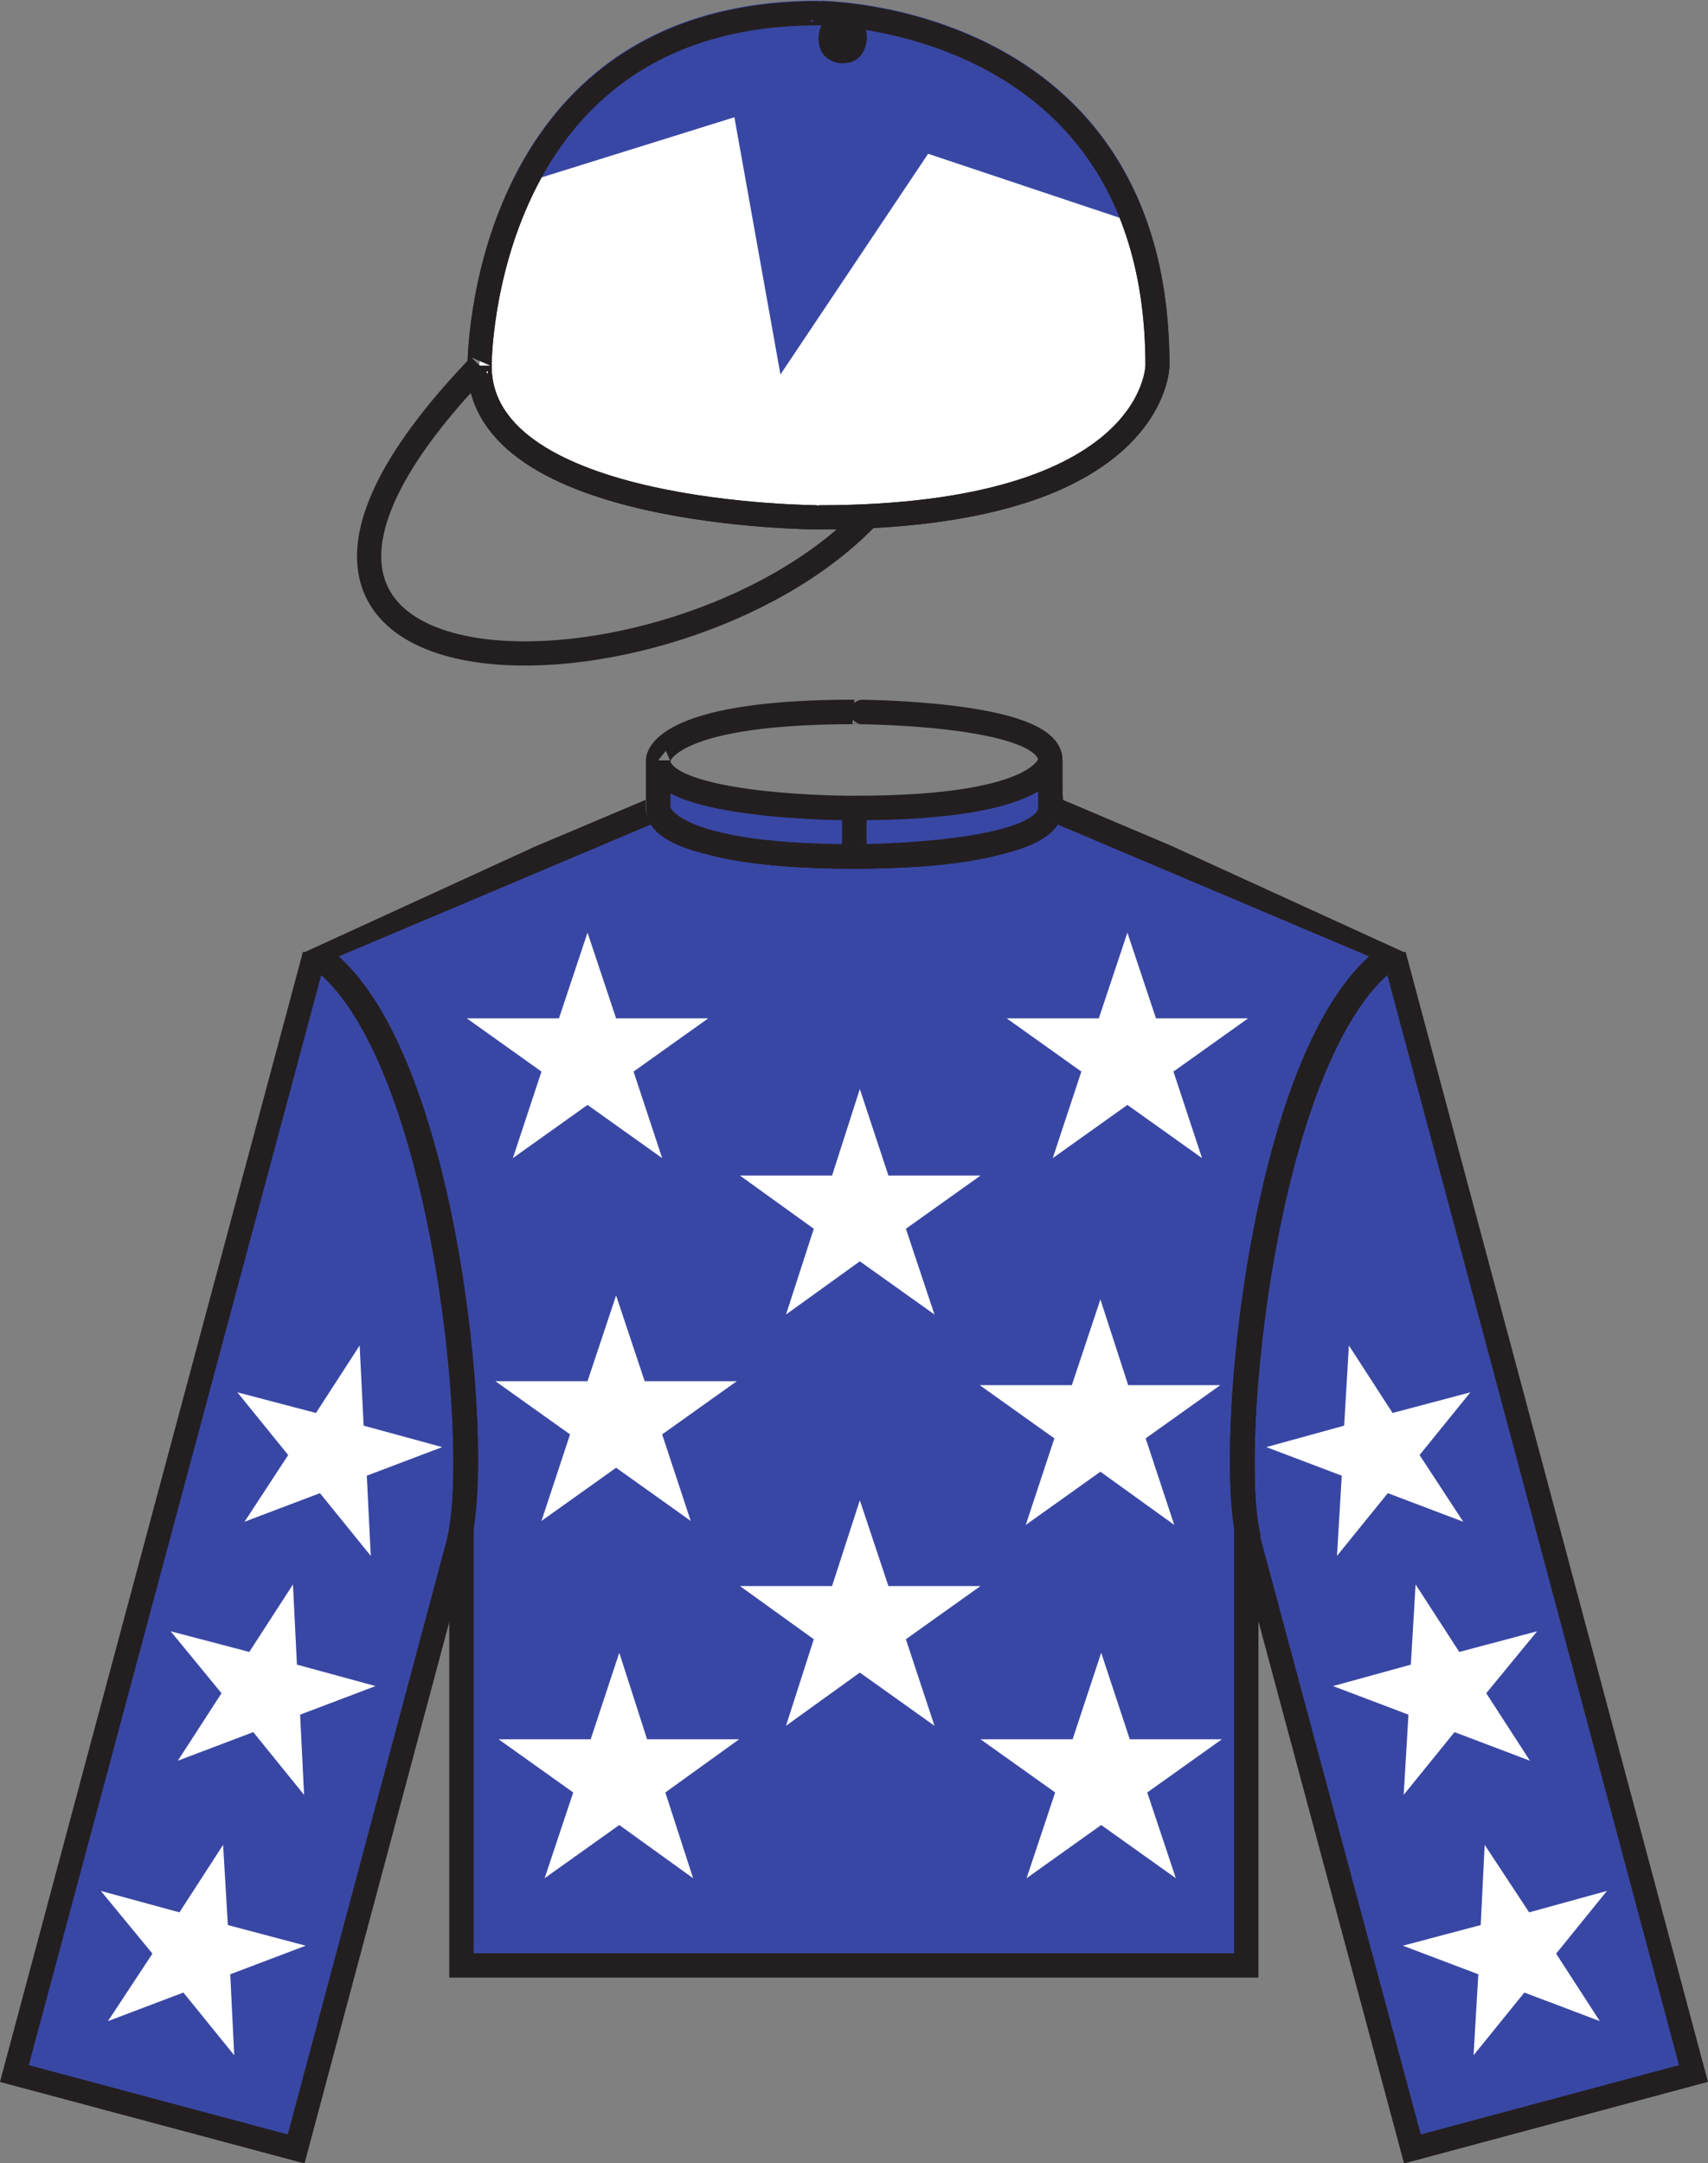 <?xml version="1.0" encoding="UTF-8" standalone="no"?>
<svg
   xmlns:dc="http://purl.org/dc/elements/1.1/"
   xmlns:cc="http://creativecommons.org/ns#"
   xmlns:rdf="http://www.w3.org/1999/02/22-rdf-syntax-ns#"
   xmlns:svg="http://www.w3.org/2000/svg"
   xmlns="http://www.w3.org/2000/svg"
   viewBox="0 0 286.767 363.212"
   height="363.212"
   width="286.767"
   xml:space="preserve"
   id="svg2"
   version="1.1"><rect x="0" y="0" width="286.767" height="363.212" fill="#808080" stroke="none"/><defs
     id="defs6"><clipPath
       id="clipPath20"
       clipPathUnits="userSpaceOnUse"><path
         id="path18"
         d="M 0,0 H 2160 V 2910 H 0 Z" /></clipPath><clipPath
       id="clipPath26"
       clipPathUnits="userSpaceOnUse"><path
         id="path24"
         d="m 1776.25,1571.25 c -187.47,-128.36 -238.86,-645.437 -207,-763 l 208,-778 384,103 -385,1438" /></clipPath><clipPath
       id="clipPath46"
       clipPathUnits="userSpaceOnUse"><path
         id="path44"
         d="m 394.25,1571.25 c 186.973,-128.36 238.355,-645.437 207,-763 l -208,-778 -384,103 385,1438" /></clipPath><clipPath
       id="clipPath64"
       clipPathUnits="userSpaceOnUse"><path
         id="path62"
         d="m 394.25,1571.25 c 186.973,-128.36 238.355,-645.437 207,-763 l -208,-778 -384,103 385,1438" /></clipPath><clipPath
       id="clipPath70"
       clipPathUnits="userSpaceOnUse"><path
         id="path68"
         d="m 394.25,1571.25 c 186.973,-128.36 238.355,-645.437 207,-763 l -208,-778 -384,103 385,1438" /></clipPath><clipPath
       id="clipPath84"
       clipPathUnits="userSpaceOnUse"><path
         id="path82"
         d="m 822.25,1753.25 -432,-198 v 0 c 162.707,-104.1 212.477,-620.172 182,-738 l 3,10 v -562 h 1019 v 562 l 4,-10 c -30.98,117.828 18.79,633.9 182,738 l -433,198 c 0.34,-15.39 0.34,-76.11 -262,-61 -0.25,0.07 -262.84,-15.11 -263,46" /></clipPath><clipPath
       id="clipPath114"
       clipPathUnits="userSpaceOnUse"><path
         id="path112"
         d="m 822.25,1753.25 -432,-198 v 0 c 162.707,-104.1 212.477,-620.172 182,-738 l 3,10 v -562 h 1019 v 562 l 4,-10 c -30.98,117.828 18.79,633.9 182,738 l -433,198 c 0.34,-15.39 0.34,-76.11 -262,-61 -0.25,0.07 -262.84,-15.11 -263,46" /></clipPath><clipPath
       id="clipPath120"
       clipPathUnits="userSpaceOnUse"><path
         id="path118"
         d="m 822.25,1753.25 -432,-198 v 0 c 162.707,-104.1 212.477,-620.172 182,-738 l 3,10 v -562 h 1019 v 562 l 4,-10 c -30.98,117.828 18.79,633.9 182,738 l -433,198 c 0.34,-15.39 0.34,-76.11 -262,-61 -0.25,0.07 -262.84,-15.11 -263,46" /></clipPath><clipPath
       id="clipPath132"
       clipPathUnits="userSpaceOnUse"><path
         id="path130"
         d="m 598.25,2279.25 c -0.5,-190.62 441.75,-190.62 442,-191 442,0.38 442,206.75 442,207 0,460.13 -442.25,460.13 -442,460 -442.5,0.13 -442.5,-460.25 -442,-460" /></clipPath><clipPath
       id="clipPath150"
       clipPathUnits="userSpaceOnUse"><path
         id="path148"
         d="m 598.25,2279.25 c -0.5,-190.62 441.75,-190.62 442,-191 442,0.38 442,206.75 442,207 0,460.13 -442.25,460.13 -442,460 -442.5,0.13 -442.5,-460.25 -442,-460" /></clipPath><clipPath
       id="clipPath156"
       clipPathUnits="userSpaceOnUse"><path
         id="path154"
         d="m 598.25,2279.25 c -0.5,-190.62 441.75,-190.62 442,-191 442,0.38 442,206.75 442,207 0,460.13 -442.25,460.13 -442,460 -442.5,0.13 -442.5,-460.25 -442,-460" /></clipPath></defs><g
     transform="matrix(1.333,0,0,-1.333,-1.233,367.367)"
     id="g10"><g
       transform="scale(0.1)"
       id="g12"><g
         id="g14"><g
           clip-path="url(#clipPath20)"
           id="g16"><g
             clip-path="url(#clipPath26)"
             id="g22"><path
               id="path28"
               style="fill:#3947a4;fill-opacity:1;fill-rule:nonzero;stroke:none"
               d="m 1765.25,1553.25 c -161.7,-106.41 -213.09,-623.48 -182,-741 l 205,-763 354,95 -377,1409" /><path
               id="path30"
               style="fill:none;stroke:#231f20;stroke-width:29.535;stroke-linecap:butt;stroke-linejoin:miter;stroke-miterlimit:10;stroke-dasharray:none;stroke-opacity:1"
               d="m 1765.25,1553.25 c -161.7,-106.41 -213.09,-623.48 -182,-741 l 205,-763 354,95 -377,1409" /><path
               id="path32"
               style="fill:#ffffff;fill-opacity:1;fill-rule:nonzero;stroke:none"
               d="m 1708.25,1061.25 -6,-101 -98,-27 95,-36 -6,-101 64,79 95,-36 -55,84 64,79 -98,-26" /><path
               id="path34"
               style="fill:#ffffff;fill-opacity:1;fill-rule:nonzero;stroke:none"
               d="m 1792.25,760.25 -6,-101 -98,-27 95,-36 -6,-101 64,79 95,-36 -55,85 64,78 -98,-26" /><path
               id="path36"
               style="fill:#ffffff;fill-opacity:1;fill-rule:nonzero;stroke:none"
               d="m 1879.25,432.25 -5,-101 -98,-26 95,-36 -6,-102 64,79 95,-36 -55,85 64,79 -98,-27" /><path
               id="path38"
               style="fill:none;stroke:#231f20;stroke-width:29.535;stroke-linecap:butt;stroke-linejoin:miter;stroke-miterlimit:10;stroke-dasharray:none;stroke-opacity:1"
               d="m 1765.25,1553.25 c -161.7,-106.41 -213.09,-623.48 -182,-741 l 205,-763 354,95 -377,1409" /></g></g></g><g
         id="g40"><g
           clip-path="url(#clipPath46)"
           id="g42"><path
             id="path48"
             style="fill:#3947a4;fill-opacity:1;fill-rule:nonzero;stroke:none"
             d="m 405.25,1553.25 c 161.203,-106.41 212.59,-623.48 181,-741 l -204,-763 -355,95 378,1409" /><path
             id="path50"
             style="fill:none;stroke:#231f20;stroke-width:29.535;stroke-linecap:butt;stroke-linejoin:miter;stroke-miterlimit:10;stroke-dasharray:none;stroke-opacity:1"
             d="m 405.25,1553.25 c 161.203,-106.41 212.59,-623.48 181,-741 l -204,-763 -355,95 378,1409" /><path
             id="path52"
             style="fill:#ffffff;fill-opacity:1;fill-rule:nonzero;stroke:none"
             d="m 462.25,1061.25 5,-101 99,-27 -95,-36 5,-101 -64,79 -95,-36 55,84 -64,79 99,-26" /><path
             id="path54"
             style="fill:#ffffff;fill-opacity:1;fill-rule:nonzero;stroke:none"
             d="m 378.25,760.25 5,-101 99,-27 -95,-36 5,-101 -64,79 -95,-36 55,85 -64,78 99,-26" /><path
             id="path56"
             style="fill:#ffffff;fill-opacity:1;fill-rule:nonzero;stroke:none"
             d="m 290.25,432.25 6,-101 98,-26 -95,-36 5,-102 -64,79 -95,-36 56,85 -65,79 99,-27" /></g></g><g
         id="g58"><g
           clip-path="url(#clipPath64)"
           id="g60"><g
             clip-path="url(#clipPath70)"
             id="g66"><path
               id="path72"
               style="fill:none;stroke:#231f20;stroke-width:29.535;stroke-linecap:butt;stroke-linejoin:miter;stroke-miterlimit:10;stroke-dasharray:none;stroke-opacity:1"
               d="m 405.25,1553.25 c 161.203,-106.41 212.59,-623.48 181,-741 l -204,-763 -355,95 378,1409" /></g></g></g><path
         id="path74"
         style="fill:#3947a4;fill-opacity:1;fill-rule:nonzero;stroke:none"
         d="m 838.25,1798.25 v -60 c -0.395,-0.39 -0.395,-61.11 247,-61 -0.25,-0.11 246.89,-0.11 247,61 v 60 c -0.11,0.32 -0.11,-60.39 -247,-60 -0.25,-0.39 -247.395,-0.39 -247,60" /><path
         id="path76"
         style="fill:none;stroke:#231f20;stroke-width:30.893;stroke-linecap:butt;stroke-linejoin:miter;stroke-miterlimit:10;stroke-dasharray:none;stroke-opacity:1"
         d="m 838.25,1798.25 c -0.395,-60.39 246.75,-60.39 247,-60 246.89,-0.39 246.89,60.32 247,60 -0.11,61.04 -247.25,61.04 -247,61 -247.395,0.04 -247.395,-60.68 -247,-61 m 494,0 v -60 m -247,0 v -61 m -247,121 v -60 c -0.395,-0.39 -0.395,-61.11 247,-61 -0.25,-0.11 246.89,-0.11 247,61" /><g
         id="g78"><g
           clip-path="url(#clipPath84)"
           id="g80"><path
             id="path86"
             style="fill:#3947a4;fill-opacity:1;fill-rule:nonzero;stroke:none"
             d="m 838.25,1798.25 c -0.395,-60.39 246.75,-60.39 247,-60 246.89,-0.39 246.89,60.32 247,60 -0.11,61.04 -247.25,61.04 -247,61 -247.395,0.04 -247.395,-60.68 -247,-61 v -60 l -433,-183 v 0 c 163.152,-104.1 212.926,-620.172 182,-738 l 3,10 v -547 h 989 v 547 l 3,-10 c -30.43,117.828 19.35,633.9 182,738 l -432,183 v 60" /><path
             id="path88"
             style="fill:none;stroke:#231f20;stroke-width:30.893;stroke-linecap:butt;stroke-linejoin:miter;stroke-miterlimit:10;stroke-dasharray:none;stroke-opacity:1"
             d="m 838.25,1738.25 c -0.395,-0.39 -0.395,-61.11 247,-61 -0.25,-0.11 246.89,-0.11 247,61 -0.11,-0.39 -0.11,-61.11 -247,-61 -0.25,-0.11 -247.395,-0.11 -247,61 l -433,-183 v 0 c 163.152,-104.1 212.926,-620.172 182,-738 l 3,10 v -547 h 989 v 547 l 3,-10 c -30.43,117.828 19.35,633.9 182,738 l -432,183 v 60 c -0.11,61.04 -247.25,61.04 -247,61 -247.395,0.04 -247.395,-60.68 -247,-61" /><path
             id="path90"
             style="fill:#ffffff;fill-opacity:1;fill-rule:nonzero;stroke:none"
             d="m 749.25,1581.25 36,-108 h 116 l -94,-67 36,-109 -94,67 -94,-67 36,109 -94,67 h 116" /><path
             id="path92"
             style="fill:#ffffff;fill-opacity:1;fill-rule:nonzero;stroke:none"
             d="m 1092.25,1384.25 36,-109 h 116 l -94,-67 36,-108 -94,67 -93,-67 35,108 -93,67 h 116" /><path
             id="path94"
             style="fill:#ffffff;fill-opacity:1;fill-rule:nonzero;stroke:none"
             d="m 1429.25,1581.25 36,-108 h 116 l -94,-67 36,-109 -94,67 -94,-67 36,109 -94,67 h 116" /><path
             id="path96"
             style="fill:#ffffff;fill-opacity:1;fill-rule:nonzero;stroke:none"
             d="m 785.25,1124.25 36,-108 h 116 l -94,-67 36,-109 -94,67 -94,-67 36,109 -94,67 h 116" /><path
             id="path98"
             style="fill:#ffffff;fill-opacity:1;fill-rule:nonzero;stroke:none"
             d="m 789.25,674.25 35,-109 h 116 l -93,-67 35,-108 -93,67 -94,-67 36,108 -94,67 h 116" /><path
             id="path100"
             style="fill:#ffffff;fill-opacity:1;fill-rule:nonzero;stroke:none"
             d="m 1092.25,866.25 36,-108 h 116 l -94,-67 36,-109 -94,67 -93,-67 35,109 -93,67 h 116" /><path
             id="path102"
             style="fill:#ffffff;fill-opacity:1;fill-rule:nonzero;stroke:none"
             d="m 1395.25,1119.25 35,-108 h 116 l -94,-67 36,-109 -93,67 -94,-67 36,109 -94,67 h 116" /><path
             id="path104"
             style="fill:#ffffff;fill-opacity:1;fill-rule:nonzero;stroke:none"
             d="m 1396.25,674.25 36,-109 h 116 l -94,-67 36,-108 -94,67 -94,-67 36,108 -94,67 h 116" /><path
             id="path106"
             style="fill:none;stroke:#231f20;stroke-width:30.893;stroke-linecap:butt;stroke-linejoin:miter;stroke-miterlimit:10;stroke-dasharray:none;stroke-opacity:1"
             d="m 838.25,1798.25 c -0.395,-60.39 246.75,-60.39 247,-60 246.89,-0.39 246.89,60.32 247,60 -0.11,61.04 -247.25,61.04 -247,61 -247.395,0.04 -247.395,-60.68 -247,-61 m 494,0 v -60 m -247,0 v -61 m -247,121 v -60 c -0.395,-0.39 -0.395,-61.11 247,-61 -0.25,-0.11 246.89,-0.11 247,61" /></g></g><g
         id="g108"><g
           clip-path="url(#clipPath114)"
           id="g110"><g
             clip-path="url(#clipPath120)"
             id="g116"><path
               id="path122"
               style="fill:none;stroke:#231f20;stroke-width:30.893;stroke-linecap:butt;stroke-linejoin:miter;stroke-miterlimit:10;stroke-dasharray:none;stroke-opacity:1"
               d="m 838.25,1738.25 c -0.395,-0.39 -0.395,-61.11 247,-61 -0.25,-0.11 246.89,-0.11 247,61 -0.11,-0.39 -0.11,-61.11 -247,-61 -0.25,-0.11 -247.395,-0.11 -247,61 l -433,-183 v 0 c 163.152,-104.1 212.926,-620.172 182,-738 l 3,10 v -547 h 989 v 547 l 3,-10 c -30.43,117.828 19.35,633.9 182,738 l -432,183 v 60 c -0.11,61.04 -247.25,61.04 -247,61 -247.395,0.04 -247.395,-60.68 -247,-61" /></g></g></g><path
         id="path124"
         style="fill:none;stroke:#231f20;stroke-width:30.5;stroke-linecap:butt;stroke-linejoin:miter;stroke-miterlimit:10;stroke-dasharray:none;stroke-opacity:1"
         d="M 613.25,2295.25 C 186,1850.5 857,1850.5 1101.25,2104.25" /><g
         id="g126"><g
           clip-path="url(#clipPath132)"
           id="g128"><path
             id="path134"
             style="fill:#ffffff;fill-opacity:1;fill-rule:nonzero;stroke:none"
             d="m 613.25,2295.25 c -0.25,-190.75 426.75,-190.75 427,-191 426.75,0.25 426.75,190.75 427,191 -0.25,444.25 -427.25,444.25 -427,444 C 613,2739.5 613,2295 613.25,2295.25" /><path
             id="path136"
             style="fill:none;stroke:#231f20;stroke-width:30.5;stroke-linecap:butt;stroke-linejoin:miter;stroke-miterlimit:10;stroke-dasharray:none;stroke-opacity:1"
             d="m 613.25,2295.25 c -0.25,-190.75 426.75,-190.75 427,-191 426.75,0.25 426.75,190.75 427,191 -0.25,444.25 -427.25,444.25 -427,444 C 613,2739.5 613,2295 613.25,2295.25" /><path
             id="path138"
             style="fill:#231f20;fill-opacity:1;fill-rule:nonzero;stroke:none"
             d="m 1040.25,2708.25 c -0.25,-32.25 30.25,-32.25 30,-32 30.75,-0.25 30.75,31.5 31,32 -0.25,31.25 -30.75,31.25 -31,31 -30.25,0.25 -30.25,-31.5 -30,-31" /><path
             id="path140"
             style="fill:#3947a4;fill-opacity:1;fill-rule:nonzero;stroke:none"
             d="m 607.25,2506.25 327,102 58,-324 186,278 326,-109 -139,250 -204,173 -325,-65 -186,-37 -58,-115" /><path
             id="path142"
             style="fill:none;stroke:#231f20;stroke-width:30.5;stroke-linecap:butt;stroke-linejoin:miter;stroke-miterlimit:10;stroke-dasharray:none;stroke-opacity:1"
             d="M 613.25,2295.25 C 186,1850.5 857,1850.5 1101.25,2104.25" /></g></g><g
         id="g144"><g
           clip-path="url(#clipPath150)"
           id="g146"><g
             clip-path="url(#clipPath156)"
             id="g152"><path
               id="path158"
               style="fill:none;stroke:#231f20;stroke-width:30.5;stroke-linecap:butt;stroke-linejoin:miter;stroke-miterlimit:10;stroke-dasharray:none;stroke-opacity:1"
               d="m 613.25,2295.25 c -0.25,-190.75 426.75,-190.75 427,-191 426.75,0.25 426.75,190.75 427,191 -0.25,444.25 -427.25,444.25 -427,444 C 613,2739.5 613,2295 613.25,2295.25" /><path
               id="path160"
               style="fill:#231f20;fill-opacity:1;fill-rule:nonzero;stroke:none"
               d="m 1040.25,2708.25 c -0.25,-32.25 30.25,-32.25 30,-32 30.75,-0.25 30.75,31.5 31,32 -0.25,31.25 -30.75,31.25 -31,31 -30.25,0.25 -30.25,-31.5 -30,-31" /></g></g></g></g></g></svg>